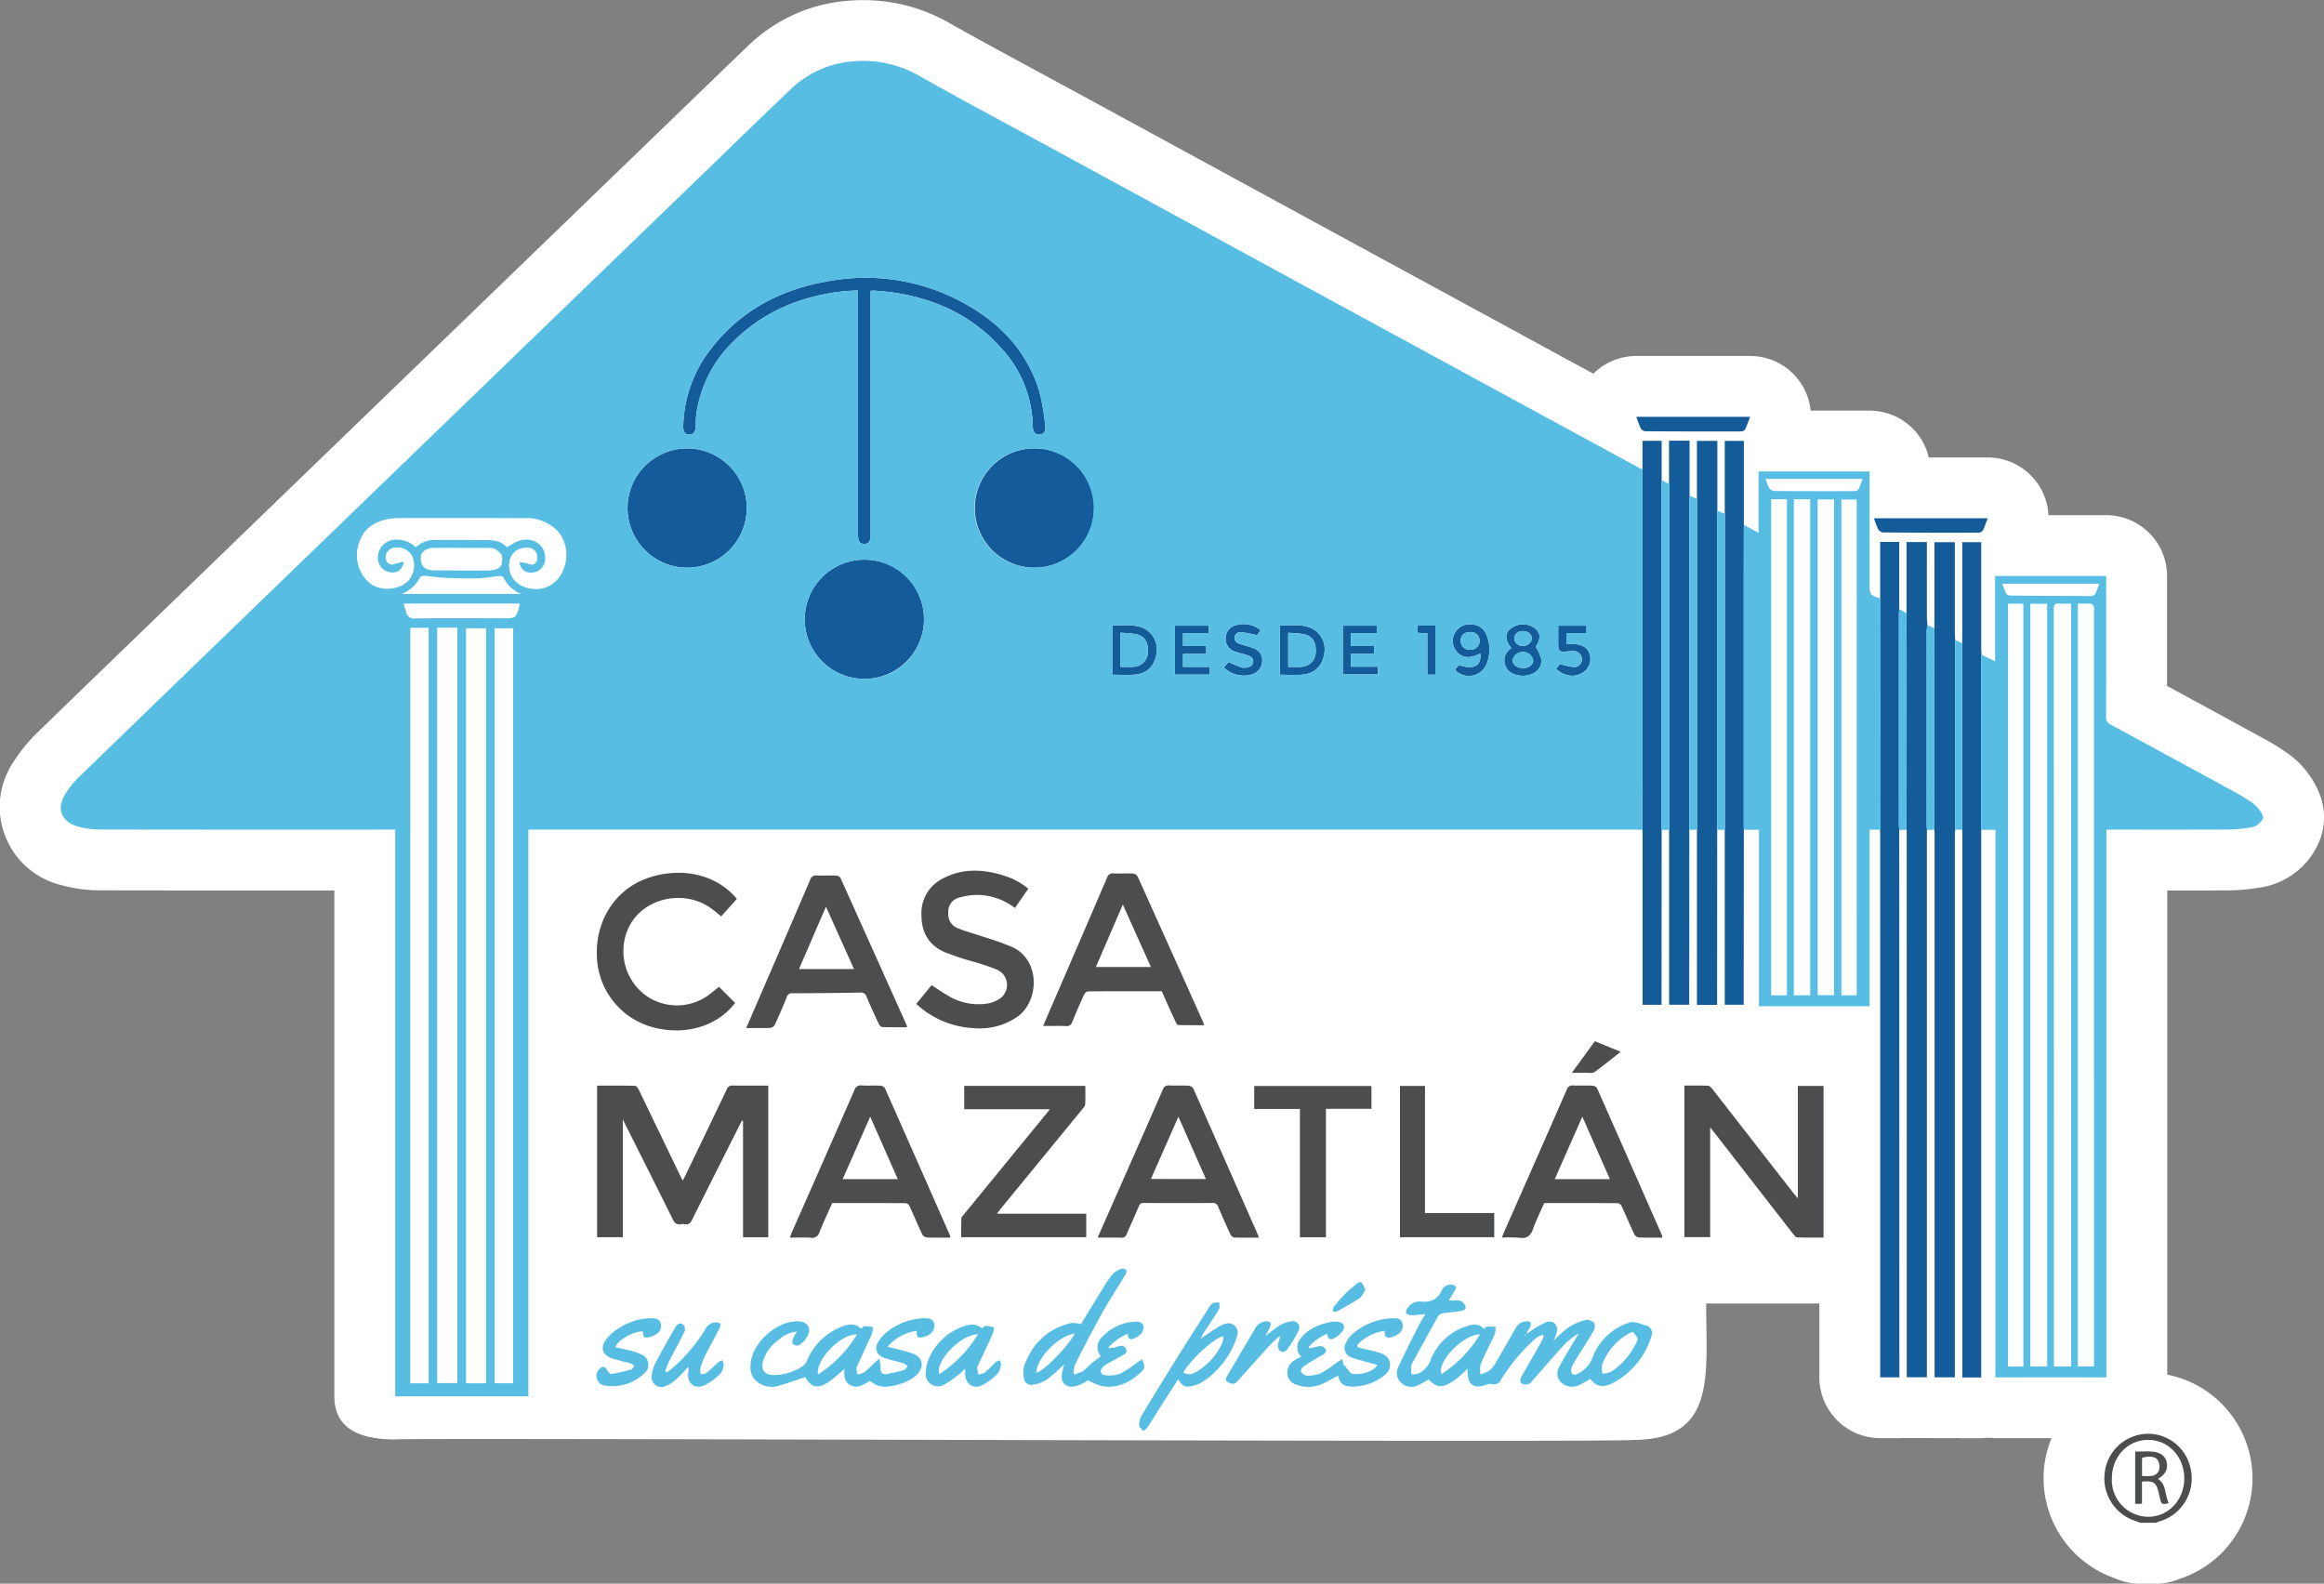 <svg xmlns="http://www.w3.org/2000/svg" width="512" height="348.901" viewBox="0 0 512 348.901">
  <rect x="0" y="0" width="512" height="348.901" fill="#808080" stroke="none"/>
  <g id="Grupo_11" data-name="Grupo 11" transform="translate(-547.257 -177.634)">
    <path id="Trazado_102" data-name="Trazado 102" d="M1058.492,353.135a20.021,20.021,0,0,0-7.91-9.989l0,0c-1.431-.972-2.6-1.694-3.785-2.342-7.462-4.077-14.8-8.084-22.125-12.055.007-5.592.006-11.19.005-16.656l0-7.557a13.4,13.4,0,0,0-13.4-13.4H998.555a13.4,13.4,0,0,0-13.382-12.716H972.19A13.405,13.405,0,0,0,959.149,268.1H946.161a13.389,13.389,0,0,0-13.328-12.037H907.757a13.4,13.4,0,0,0-9.46,3.909l-.132-.072L871.92,245.631Q858.807,238.5,845.7,231.369q-17.3-9.415-34.6-18.836L787.53,199.7q-4.625-2.517-9.259-5.018c-7.076-3.826-14.393-7.784-21.482-11.761a38.173,38.173,0,0,0-22.554-5.127,35.43,35.43,0,0,0-21.685,9.481c-4.259,4.055-8.535,8.194-12.67,12.2q-2.361,2.285-4.723,4.568-11.933,11.525-23.864,23.054L634.029,263.1q-8.411,8.124-16.82,16.25-13.6,13.138-27.187,26.278L582.387,313c-8.775,8.48-17.85,17.248-26.759,25.9a35.152,35.152,0,0,0-5.267,6.4A17.728,17.728,0,0,0,561,372.692a32.262,32.262,0,0,0,8.488,1.1c16.762.032,33.8.031,50.271.028h1.157V485.26c0,7.4,6,9.506,13.4,9.506.567-.435,270.292.753,272.763.1,18.454,0,16.062-14.413,16.062-30.051H948.08v16.265a13.4,13.4,0,0,0,13.4,13.4h4.22q.488,0,.969-.034c.218.011.439.016.66.016h4.438c.22,0,.439,0,.657-.016q.513.041,1.037.04h4.474q.343,0,.683-.018c.318.023.64.035.964.035h4.151a13.675,13.675,0,0,1,3.131-.01h12.362a24.265,24.265,0,0,0-1.628,6.373,23.344,23.344,0,0,0,15.608,24.487c.156.067.311.133.467.2a13.4,13.4,0,0,0,5.051.988h3.5a13.384,13.384,0,0,0,5.169-1.038l.018-.007a23.3,23.3,0,0,0-2.689-45.013V373.823c4.5,0,9.072,0,13.6-.025a43.367,43.367,0,0,0,6.572-.594,16.784,16.784,0,0,0,13.437-10.484,13.4,13.4,0,0,0,.929-4.9V357.6A13.392,13.392,0,0,0,1058.492,353.135Z" transform="translate(0 0)" fill="#fff"/>
    <g id="Grupo_10" data-name="Grupo 10" transform="translate(560.651 191.034)">
      <g id="Grupo_7" data-name="Grupo 7" transform="translate(124.851 47.818)">
        <path id="Trazado_103" data-name="Trazado 103" d="M1008.853,306.927v-1.172h-4.506v18.952q0,22.2,0,44.392c.011.437.031.874.032,1.311q0,59,0,118v1.337h4.474v-1.482q0-58.89,0-117.781c0-.472.041-.944.063-1.414q.007-20.87.013-41.739c-.026-.435-.075-.868-.076-1.3Q1008.849,316.479,1008.853,306.927Z" transform="translate(-716.419 -247.517)" fill="#145b9a"/>
        <path id="Trazado_104" data-name="Trazado 104" d="M1002.365,324.029c-.042-.577-.119-1.154-.12-1.731q-.014-7.692-.005-15.384v-1.188h-4.481V321.4c.009,3.529.029,7.059.028,10.589q0,18.559-.019,37.119c.009.473.027.945.027,1.419q.006,58.93.007,117.86v1.339h4.438v-1.5q0-58.82,0-117.641c0-.474.014-.947.021-1.421-.022-.435-.064-.869-.064-1.3q0-21.279,0-42.558A9.624,9.624,0,0,1,1002.365,324.029Z" transform="translate(-715.973 -247.515)" fill="#145b9a"/>
        <path id="Trazado_105" data-name="Trazado 105" d="M995.727,369.162c-.026-.4-.075-.8-.075-1.193q-.007-23.144,0-46.289c0-.4.046-.8.07-1.194V305.7h-4.2v12.465a5.719,5.719,0,0,1,.094.738q.005,24.616,0,49.233a7.214,7.214,0,0,1-.123.952c.015.473.043.945.043,1.418q0,58.94,0,117.882v1.348h4.22v-1.275l-.022-110.884Q995.724,373.371,995.727,369.162Z" transform="translate(-715.549 -247.514)" fill="#145b9a"/>
        <path id="Trazado_106" data-name="Trazado 106" d="M1015.173,330.521c-.026-.435-.075-.869-.075-1.3q-.007-11.149,0-22.3v-1.167h-4.172v22.254q0,20.549-.009,41.1c.01.474.03.946.03,1.42q0,58.936,0,117.873v1.369h4.151V488.3q0-58.881,0-117.764c0-.474.014-.947.021-1.42-.009-.145-.027-.291-.027-.436q0-18.592,0-37.186C1015.093,331.172,1015.145,330.846,1015.173,330.521Z" transform="translate(-716.863 -247.517)" fill="#145b9a"/>
        <path id="Trazado_107" data-name="Trazado 107" d="M948.228,294.621c.01.291.029.582.029.873q0,35.621,0,71.241c0,.255-.016.508-.025.763v38.564h4.442v-1.375q.011-18.588.022-37.176c-.012-.363-.036-.726-.036-1.089q0-33.965,0-67.931c0-.435.045-.87.068-1.3V281.807h-4.5Z" transform="translate(-712.623 -245.897)" fill="#145b9a"/>
        <path id="Trazado_108" data-name="Trazado 108" d="M941.64,291.311c.013.327.038.655.038.982q0,37.275,0,74.551c0,.218-.017.436-.026.654v38.54h4.434c0-.517,0-.949,0-1.381q.01-18.577.021-37.154c-.01-.4-.03-.8-.03-1.2q0-35.452,0-70.9c0-.506.056-1.013.085-1.521V281.769h-4.53Z" transform="translate(-712.177 -245.895)" fill="#145b9a"/>
        <path id="Trazado_109" data-name="Trazado 109" d="M954.8,297.912c.009.109.026.217.026.326q0,34.414,0,68.827c0,.145-.018.29-.027.435v38.546h4.18c0-2.71,0-5.331,0-7.953q.012-15.3.028-30.607c-.007-.327-.02-.655-.02-.982q0-27.411,0-54.822,0-5.679.022-11.357V281.806H954.8Z" transform="translate(-713.067 -245.897)" fill="#145b9a"/>
        <path id="Trazado_110" data-name="Trazado 110" d="M935.358,288.089c.007.255.019.509.019.764q0,32.807,0,65.615,0,6.506-.02,13.012c.011.436.032.874.032,1.31q0,17.984,0,35.967v1.3h4.173v-1.378q.01-18.585.019-37.169c-.013-.327-.037-.655-.037-.981q0-37.493,0-74.986c0-.364.028-.726.043-1.09V281.8h-4.222Z" transform="translate(-711.752 -245.897)" fill="#145b9a"/>
        <path id="Trazado_111" data-name="Trazado 111" d="M990.058,300.1a20.254,20.254,0,0,0,.938,2.424,1.463,1.463,0,0,0,1.035.7q10.538.08,21.075.046a1.238,1.238,0,0,0,.949-.49c.417-.829.7-1.725,1.068-2.681Z" transform="translate(-715.452 -247.135)" fill="#145b9a"/>
        <path id="Trazado_112" data-name="Trazado 112" d="M934.878,278.648a1.341,1.341,0,0,0,.955.657q10.6.07,21.194.037a1.123,1.123,0,0,0,.861-.461c.415-.855.715-1.765,1.1-2.753H933.91A25.03,25.03,0,0,0,934.878,278.648Z" transform="translate(-711.655 -245.513)" fill="#145b9a"/>
        <path id="Trazado_113" data-name="Trazado 113" d="M790.805,283.591a13.138,13.138,0,1,0,13.063,13.2A13.066,13.066,0,0,0,790.805,283.591Z" transform="translate(-701.077 -246.018)" fill="#145b9a"/>
        <path id="Trazado_114" data-name="Trazado 114" d="M750.611,309.882a13.133,13.133,0,1,0,13.065,13.093A13.074,13.074,0,0,0,750.611,309.882Z" transform="translate(-698.361 -247.796)" fill="#145b9a"/>
        <path id="Trazado_115" data-name="Trazado 115" d="M708.736,283.6a13.132,13.132,0,1,0,13.065,13.16A13.133,13.133,0,0,0,708.736,283.6Z" transform="translate(-695.531 -246.019)" fill="#145b9a"/>
        <path id="Trazado_116" data-name="Trazado 116" d="M710.005,277.818q1.4.031,1.468-1.9c.028-.8-.015-1.612.091-2.4a27.7,27.7,0,0,1,8.067-16.114,37.841,37.841,0,0,1,17.9-9.991,41.291,41.291,0,0,1,9.671-1.335v53.6c0,1.659.37,2.238,1.415,2.222,1.021-.015,1.366-.587,1.366-2.274q0-26.028,0-52.057v-1.413a5.488,5.488,0,0,1,.792-.059c1.374.128,2.755.22,4.12.416,9.2,1.317,17.231,5,23.571,11.935a26.066,26.066,0,0,1,7.245,17.558c.021,1.211.505,1.825,1.413,1.813s1.5-.65,1.342-1.846a47.948,47.948,0,0,0-1.386-7.916c-2.791-8.848-8.815-15.042-16.834-19.36a44.727,44.727,0,0,0-28.861-4.8c-10.731,1.69-19.852,6.329-26.6,15.051a28.637,28.637,0,0,0-6.086,16.976C708.663,277.2,709.112,277.8,710.005,277.818Z" transform="translate(-696.422 -243.292)" fill="#145b9a"/>
        <path id="Trazado_117" data-name="Trazado 117" d="M816.684,325.891c-2.141-.786-4.358-.479-6.609-.46V336.28c1.723,0,3.365.12,4.982-.027,2.817-.255,4.467-2.034,4.8-4.917A5.172,5.172,0,0,0,816.684,325.891Zm1.242,5.535a3.275,3.275,0,0,1-3.1,3.1c-.936.086-1.886.015-2.921.015v-7.506a30.307,30.307,0,0,1,3.345.3C817.23,327.729,818.073,329.1,817.925,331.427Z" transform="translate(-703.279 -248.843)" fill="#145b9a"/>
        <path id="Trazado_118" data-name="Trazado 118" d="M856.235,325.851c-2.113-.729-4.291-.442-6.482-.421-.035.323-.077.536-.077.748,0,3.312,0,6.624,0,10.1,1.768,0,3.407.117,5.023-.026,2.79-.247,4.483-2.064,4.811-4.922A5.164,5.164,0,0,0,856.235,325.851Zm1.345,5.58a3.285,3.285,0,0,1-3.11,3.1c-.936.084-1.886.015-2.95.015v-7.5a29.872,29.872,0,0,1,3.385.286C856.888,327.728,857.732,329.1,857.58,331.431Z" transform="translate(-705.957 -248.843)" fill="#145b9a"/>
        <path id="Trazado_119" data-name="Trazado 119" d="M909.642,330.138c1.179-1.885,1.112-3.106-.33-4.223a4.409,4.409,0,0,0-5.359.32c-1.14,1.11-1.07,2.406.328,4.192a3.057,3.057,0,0,0-.523.36,3.169,3.169,0,0,0,1.223,5.376c2.6,1,6.393-.327,5.824-3.552A10.6,10.6,0,0,0,909.642,330.138Zm-2.8-3.479a1.851,1.851,0,0,1,1.97,1.632,1.993,1.993,0,0,1-2,1.636,1.8,1.8,0,0,1-1.908-1.676A1.722,1.722,0,0,1,906.847,326.659Zm0,8.136c-1.264.008-2.291-.748-2.3-1.7a2.322,2.322,0,0,1,4.531-.032C909.094,334.078,908.178,334.786,906.845,334.795Z" transform="translate(-709.545 -248.829)" fill="#145b9a"/>
        <path id="Trazado_120" data-name="Trazado 120" d="M866.326,331.7h5.106V329.97h-5.106v-2.85h5.7v-1.636h-7.485v10.738h7.74v-1.7h-5.954Z" transform="translate(-706.963 -248.852)" fill="#145b9a"/>
        <path id="Trazado_121" data-name="Trazado 121" d="M826.665,331.7h5.107V329.97h-5.11V327.12h5.7v-1.636h-7.48v10.772h7.692v-1.7h-5.912Z" transform="translate(-704.28 -248.852)" fill="#145b9a"/>
        <path id="Trazado_122" data-name="Trazado 122" d="M894.854,325.2a3.665,3.665,0,0,0-3.641,1.518,3.506,3.506,0,0,0-.119,4.02,3.224,3.224,0,0,0,3.459,1.58,11.87,11.87,0,0,0,2.028-.719c.366,2.688-1.408,3.654-4.755,2.524-.142.518-1.219.857-.281,1.564a4.24,4.24,0,0,0,6.342-1.54,8.453,8.453,0,0,0,.144-6.485A3.544,3.544,0,0,0,894.854,325.2Zm-.581,5.561a1.939,1.939,0,0,1-1.986-2.011c0-1.215.8-1.91,2.152-1.883a1.929,1.929,0,0,1,2.019,1.953A2.018,2.018,0,0,1,894.274,330.761Z" transform="translate(-708.72 -248.831)" fill="#145b9a"/>
        <path id="Trazado_123" data-name="Trazado 123" d="M842.881,330.4c-.936-.384-1.938-.605-2.9-.929-.706-.237-1.277-.675-1.17-1.5a1.285,1.285,0,0,1,1.547-1.067c1.095.105,2.171.4,3.4.641l.784-1.087a5.832,5.832,0,0,0-5.1-1.186,3.052,3.052,0,0,0-.195,6.01c.829.268,1.684.454,2.509.728.646.214,1.216.554,1.154,1.38-.065.862-.708,1.148-1.408,1.279a2.612,2.612,0,0,1-1.282-.058c-.912-.315-1.788-.734-2.746-1.138l-1.044,1.184a6.322,6.322,0,0,0,5.877,1.624,3.169,3.169,0,0,0,2.561-2.76A2.76,2.76,0,0,0,842.881,330.4Z" transform="translate(-705.061 -248.827)" fill="#145b9a"/>
        <path id="Trazado_124" data-name="Trazado 124" d="M917.221,329.569V327.1h4.424v-1.62h-6.217c0,1.624-.036,3.151.014,4.675.028.866.651,1.231,1.5,1.083a7.862,7.862,0,0,1,1.938-.16,1.8,1.8,0,0,1,1.748,1.863,1.66,1.66,0,0,1-1.912,1.64,20.631,20.631,0,0,1-2.957-.649L914.956,335c1.88,1.7,4.116,1.965,5.894.789a3.489,3.489,0,0,0,1.445-4.184C921.692,329.944,920.081,329.3,917.221,329.569Z" transform="translate(-710.373 -248.852)" fill="#145b9a"/>
        <path id="Trazado_125" data-name="Trazado 125" d="M882.194,327.044l2.17.131v9.091h1.758V325.459h-3.928Z" transform="translate(-708.157 -248.85)" fill="#145b9a"/>
      </g>
      <g id="Grupo_8" data-name="Grupo 8" transform="translate(118.086 178.422)">
        <path id="Trazado_126" data-name="Trazado 126" d="M1063.415,523.739a9.554,9.554,0,0,0-9.652-7.3,9.685,9.685,0,0,0-9.22,8.883,9.836,9.836,0,0,0,6.766,10.3c.358.111.7.28,1.047.421h3.5a5.8,5.8,0,0,1,.656-.27A9.858,9.858,0,0,0,1063.415,523.739Zm-9.239,10.982a8.093,8.093,0,0,1-8.024-8.438c.013-4.811,3.453-8.481,7.975-8.506,4.438-.025,7.933,3.654,7.974,8.393C1062.144,530.947,1058.649,534.717,1054.177,534.722Z" transform="translate(-712.369 -392.371)" fill="#4c4d4e"/>
        <path id="Trazado_127" data-name="Trazado 127" d="M718.206,434.143a1.232,1.232,0,0,0-1.3.852q-4.536,9.506-9.122,18.988c-.167.347-.347.687-.569,1.125-.229-.452-.4-.774-.556-1.1q-4.568-9.49-9.147-18.974c-.166-.342-.534-.826-.818-.833-2.762-.062-5.526-.037-8.347-.037v33.4h5.662V441.62c3.77,7.514,7.423,14.755,11.02,22.024.4.815.851,1.18,1.732,1.048a2.8,2.8,0,0,1,.873,0c.853.145,1.273-.233,1.653-1,3.468-6.971,6.982-13.92,10.485-20.875.163-.324.336-.644.5-.967l.225.081v25.648h5.559V434.16C723.377,434.16,720.79,434.186,718.206,434.143Z" transform="translate(-688.28 -386.806)" fill="#4c4d4e"/>
        <path id="Trazado_128" data-name="Trazado 128" d="M970.266,458.986c-.429-.5-.691-.779-.926-1.081q-8.933-11.475-17.869-22.945c-.251-.322-.623-.757-.956-.772-1.741-.077-3.487-.036-5.251-.036v33.4h5.681v-24.2c.3.373.461.57.616.771q8.787,11.31,17.58,22.616c.258.333.594.843.91.856,1.947.08,3.9.04,5.871.04V434.225h-5.657Z" transform="translate(-705.658 -386.806)" fill="#4c4d4e"/>
        <path id="Trazado_129" data-name="Trazado 129" d="M827.7,434.8a1.417,1.417,0,0,0-1.05-.627c-1.418-.073-2.845.024-4.264-.05a1.289,1.289,0,0,0-1.435.967q-4.47,10.251-9,20.476c-1.744,3.956-3.491,7.908-5.332,12.079,1.876,0,3.545-.037,5.212.019a1.1,1.1,0,0,0,1.207-.815c.864-2.043,1.8-4.056,2.655-6.1a1.023,1.023,0,0,1,1.129-.731q7.547.038,15.094,0a1.183,1.183,0,0,1,1.278.865q1.27,3.017,2.646,5.988c.15.324.556.735.858.747,1.774.071,3.552.034,5.41.034a4.975,4.975,0,0,0-.169-.6Q834.839,450.917,827.7,434.8Zm-9.342,19.929L824.413,441c2.069,4.689,4.043,9.16,6.061,13.732Z" transform="translate(-696.281 -386.804)" fill="#4c4d4e"/>
        <path id="Trazado_130" data-name="Trazado 130" d="M754.854,434.746a1.307,1.307,0,0,0-.974-.572c-1.383-.064-2.773.028-4.155-.048a1.423,1.423,0,0,0-1.614,1.031q-6.863,15.7-13.8,31.365c-.141.319-.246.653-.421,1.125,1.633,0,3.12-.064,4.6.022a1.659,1.659,0,0,0,1.93-1.221c.851-2.162,1.855-4.265,2.809-6.417,5.439,0,10.835-.009,16.23.029a1.2,1.2,0,0,1,.8.651c.946,2.047,1.814,4.13,2.774,6.171a1.423,1.423,0,0,0,.978.731c1.709.075,3.423.034,5.222.034a2.04,2.04,0,0,0-.049-.455Q762.034,450.962,754.854,434.746Zm-9.326,20.023L751.593,441l6.08,13.765Z" transform="translate(-691.361 -386.804)" fill="#4c4d4e"/>
        <path id="Trazado_131" data-name="Trazado 131" d="M819.868,409.974c.992,2.2,2.015,4.492,3.062,6.772.123.268.372.672.572.678,1.869.052,3.742.031,5.7.031a6.445,6.445,0,0,0-.184-.619q-7.214-16.08-14.458-32.146a1.4,1.4,0,0,0-1.033-.639c-1.419-.069-2.845.025-4.264-.033a1.287,1.287,0,0,0-1.442.945q-6.517,15.192-13.1,30.357c-.312.724-.615,1.451-.979,2.31,1.825,0,3.429-.041,5.029.018a1.221,1.221,0,0,0,1.379-.892c.82-2.022,1.692-4.024,2.6-6.009.147-.322.571-.737.869-.739C809.005,409.962,814.4,409.974,819.868,409.974ZM811.3,390.882l6.18,13.752H805.365C807.324,400.091,809.261,395.6,811.3,390.882Z" transform="translate(-695.409 -383.415)" fill="#4c4d4e"/>
        <path id="Trazado_132" data-name="Trazado 132" d="M923.122,434.749a1.307,1.307,0,0,0-.974-.575c-1.419-.064-2.844.016-4.264-.044a1.3,1.3,0,0,0-1.455.93q-6.893,15.743-13.85,31.46c-.141.319-.25.652-.431,1.127a27.875,27.875,0,0,1,3.825.034c1.72.248,2.522-.452,3.069-2.023.668-1.915,1.6-3.738,2.434-5.626,5.441,0,10.836-.009,16.23.028a1.194,1.194,0,0,1,.81.641c.949,2.046,1.82,4.128,2.78,6.168a1.421,1.421,0,0,0,.963.745c1.709.076,3.423.034,5.223.034a1.924,1.924,0,0,0-.044-.452Q930.3,450.965,923.122,434.749Zm-9.335,20.021L919.864,441l6.073,13.766Z" transform="translate(-702.742 -386.805)" fill="#4c4d4e"/>
        <path id="Trazado_133" data-name="Trazado 133" d="M748.736,410.309a1.238,1.238,0,0,1,1.35.915q1.292,3.005,2.689,5.965c.143.3.5.708.763.717,1.8.063,3.613.034,5.461.034a2.34,2.34,0,0,0-.07-.453q-7.274-16.22-14.577-32.427a1.185,1.185,0,0,0-.883-.536c-1.455-.048-2.916.042-4.371-.024a1.292,1.292,0,0,0-1.431.972q-5.326,12.429-10.71,24.833c-1.107,2.56-2.211,5.121-3.374,7.813,1.922,0,3.634.041,5.343-.034a1.419,1.419,0,0,0,.978-.735q1.393-3.02,2.643-6.1a1.111,1.111,0,0,1,1.215-.792C738.752,410.435,743.744,410.4,748.736,410.309Zm-7.582-18.921c2.1,4.669,4.1,9.118,6.175,13.734H735.208C737.182,400.56,739.113,396.1,741.154,391.388Z" transform="translate(-690.664 -383.448)" fill="#4c4d4e"/>
        <path id="Trazado_134" data-name="Trazado 134" d="M782.874,461.548q9.079-11.071,18.156-22.145c.269-.328.642-.707.665-1.08.08-1.363.032-2.735.032-4.1H775.048v5.145h18.864c-.309.394-.5.654-.709.9Q784.1,451.39,775,462.512c-.227.277-.57.582-.584.887-.062,1.4-.028,2.8-.028,4.171h27.542v-5.184H782.255C782.534,462.008,782.693,461.769,782.874,461.548Z" transform="translate(-694.099 -386.811)" fill="#4c4d4e"/>
        <path id="Trazado_135" data-name="Trazado 135" d="M781.831,411.775a6.871,6.871,0,0,1-2.329.859,12.865,12.865,0,0,1-8.621-1.649c-1.271-.7-2.446-1.567-3.73-2.4l-3.387,4.13a19.983,19.983,0,0,0,12.7,5.351,14.486,14.486,0,0,0,9.79-2.672c4.6-3.464,4.831-12.356-1.289-15.169a64.927,64.927,0,0,0-6.243-2.236c-1.958-.667-3.968-1.2-5.883-1.963a3.321,3.321,0,0,1-2.019-3.449A3.127,3.127,0,0,1,773,389.369a14.484,14.484,0,0,1,4.582-.652,13.777,13.777,0,0,1,7.91,2.877l2.956-4.25a15.4,15.4,0,0,0-5.071-2.785c-4.616-1.509-9.215-1.823-13.681.5a8.512,8.512,0,0,0-4.786,8.2c.017,3.668,1.57,6.434,4.9,7.97a55.18,55.18,0,0,0,5.864,2.009,49.139,49.139,0,0,1,5.979,1.989A3.67,3.67,0,0,1,781.831,411.775Z" transform="translate(-693.382 -383.372)" fill="#4c4d4e"/>
        <path id="Trazado_136" data-name="Trazado 136" d="M700.752,417.938c6.861,1.788,13.948-.1,18-5.39l-3.566-3.566c-.633.518-1.263,1.066-1.926,1.568a11.86,11.86,0,0,1-14.321.252,12.152,12.152,0,0,1-3.934-14.2c2.778-7.018,12.273-9.464,18.61-4.786.7.514,1.352,1.083,2.061,1.655l3.465-3.844c-4.489-5.443-12.214-7.078-19.4-4.682-7.273,2.424-11.766,9.3-11.446,17.285A16.668,16.668,0,0,0,700.752,417.938Z" transform="translate(-688.276 -383.405)" fill="#4c4d4e"/>
        <path id="Trazado_137" data-name="Trazado 137" d="M843.617,439.307h10.069V467.58h5.733V439.275h10.027v-5.023H843.617Z" transform="translate(-698.783 -386.813)" fill="#4c4d4e"/>
        <path id="Trazado_138" data-name="Trazado 138" d="M883.577,434.231H878.06v33.338h20.764v-5.325H883.577Z" transform="translate(-701.112 -386.812)" fill="#4c4d4e"/>
        <path id="Trazado_139" data-name="Trazado 139" d="M921.822,430.625c.613-.011,1.386.16,1.81-.142,1.942-1.385,3.785-2.909,5.786-4.478l-5.666-2.335-5.082,6.959C919.935,430.63,920.879,430.643,921.822,430.625Z" transform="translate(-703.859 -386.098)" fill="#4c4d4e"/>
        <path id="Trazado_140" data-name="Trazado 140" d="M1056.808,526.644c1.64-.991,2.219-2.087,1.935-3.588-.256-1.351-1.318-2.24-3.127-2.4-1.252-.113-2.522-.022-3.831-.022v11.5c.222.012.4.032.57.03.251,0,.5-.023.926-.046v-4.848c2.529-.271,3.162.171,3.7,2.509.089.39.165.783.266,1.17.351,1.353.417,1.388,1.93,1.058C1058.307,530.24,1058.724,527.955,1056.808,526.644Zm-3.514-.612v-3.99c1.34-.5,3-.361,3.484.519a2.9,2.9,0,0,1,.249,2.21C1056.341,526.371,1054.773,526.006,1053.294,526.032Z" transform="translate(-712.863 -392.654)" fill="#4c4d4e"/>
      </g>
      <g id="Grupo_9" data-name="Grupo 9">
        <path id="Trazado_141" data-name="Trazado 141" d="M1074.717,363.44c-.872-.592-1.762-1.166-2.686-1.672q-14.04-7.671-28.107-15.293a1.71,1.71,0,0,1-1.007-1.783q.039-14.809.017-29.617V313.74H1018.46v18.8l-2.984-1.474c-.028.325-.08.651-.08.976q-.007,18.594,0,37.186c0,.145.018.291.027.436h3.109V490.295h24.456V369.622h1.449c8.495,0,16.988.02,25.483-.02a30.383,30.383,0,0,0,4.554-.432,3.55,3.55,0,0,0,3.048-2.149V366.8A6.842,6.842,0,0,0,1074.717,363.44Zm-50.028,124.466h-3.376V319.836h3.376Zm5.241-.019h-3.711V319.858h3.711Zm5.286.012h-3.755c-.018-.357-.053-.738-.053-1.12q0-82.833-.026-165.666c0-1.084.331-1.414,1.363-1.312.786.077,1.586.015,2.471.015Zm5.044-1.5v1.49H1036.7V319.82c1.026,0,1.969-.043,2.9.031.232.019.525.38.626.646a2.9,2.9,0,0,1,.027.975Zm.311-168.783a1.248,1.248,0,0,1-.927.54q-8.965-.01-17.928-.112a1.139,1.139,0,0,1-.849-.487,18.744,18.744,0,0,1-.811-2.113h21.363A18.259,18.259,0,0,1,1040.57,317.617Z" transform="translate(-592.315 -200.24)" fill="#57bde3"/>
        <path id="Trazado_142" data-name="Trazado 142" d="M910.075,361.406q.011-6.506.02-13.012,0-32.807,0-65.615c0-.255-.012-.509-.019-.764-.23-.1-.469-.188-.689-.309q-14.068-7.647-28.131-15.3-20.5-11.148-41-22.294-29.085-15.831-58.167-31.671c-10.3-5.609-20.658-11.122-30.889-16.861a24.688,24.688,0,0,0-14.734-3.474,22.24,22.24,0,0,0-13.707,5.847c-5.809,5.529-11.554,11.126-17.323,16.7q-12.941,12.5-25.879,25-13.135,12.692-26.268,25.383-12.9,12.464-25.8,24.925-13.646,13.185-27.287,26.375Q583.065,332.9,565.94,349.492a21.76,21.76,0,0,0-3.267,3.931c-2.112,3.352-.978,6.265,2.858,7.32a19.068,19.068,0,0,0,4.957.619q31.67.059,63.338.026h1.467V486.232h29.346V361.388H908.763C909.2,361.389,909.638,361.4,910.075,361.406ZM642.667,483.381h-4.051V316.913h4.051Zm6.32-.054h-4.445V316.893h4.445Zm6.338.052h-4.44V317.018h4.44Zm5.96-.023h-4.071V317.024h4.071Zm1.406-171.5c-.718,2.943-.758,2.973-3.727,2.97-6.414,0-12.827-.047-19.239.022a1.759,1.759,0,0,1-2.032-1.44c-.161-.584-.355-1.158-.565-1.834h25.564A1.463,1.463,0,0,1,662.69,311.854Zm-25.955-2.391a7.516,7.516,0,0,0,4-3.661c.1-.219.633-.362.95-.338,1.586.117,3.164.376,4.751.445,2.362.1,4.732.163,7.094.1,1.546-.042,3.083-.357,4.629-.5.319-.029.863.081.957.286a7.278,7.278,0,0,0,3.952,3.665ZM655.9,299.331a2.935,2.935,0,0,1,1.57.309c.572.406,1.33,1.035,1.371,1.613.132,1.878-.272,2.449-1.514,2.824a5.324,5.324,0,0,1-1.5.215c-3.932.01-7.863,0-11.794-.012a4.931,4.931,0,0,1-.974-.084c-1.68-.347-2.261-1.22-2.1-3.113.076-.866,1.335-1.763,2.6-1.778,2.111-.024,4.223-.007,6.334-.007v.02C651.9,299.318,653.9,299.3,655.9,299.331Zm12.846,8.6c-2.6,1.109-7.241.254-8.181-3.384-.787-3.042,1.008-5.48,3.97-5.269a2.066,2.066,0,0,1,2.072,2.2c-.007,1.318-.942,1.846-2.136,1.307a7.145,7.145,0,0,0-1.777-.3,2.388,2.388,0,0,0,2.6,2.269A3.084,3.084,0,0,0,668.327,302c.3-3.4-2.889-5.471-6.294-4.048a18.286,18.286,0,0,0-2.145,1.266c-1.274-1.564-3.166-1.6-5.026-1.62-3.608-.047-7.216-.028-10.825-.034a5.9,5.9,0,0,0-4.21,1.632,5.909,5.909,0,0,0-4.721-1.676,3.925,3.925,0,0,0-3.494,4.926,3.177,3.177,0,0,0,3.119,2.282c1.29-.027,2.106-.716,2.494-2.353a14.8,14.8,0,0,0-2.049.49,1.349,1.349,0,0,1-1.879-.91,2.123,2.123,0,0,1,2.061-2.707,3.642,3.642,0,0,1,3.767,2.06,5.056,5.056,0,0,1-1.313,5.6c-1.918,1.669-6.294,2.176-8.626-.283a8.07,8.07,0,0,1-1.852-8.408c.945-3.129,3.336-4.646,6.4-5.247a12.479,12.479,0,0,1,2.385-.228c9.221-.01,18.443-.025,27.663.024a9.39,9.39,0,0,1,7.233,2.772C674.461,299.255,673.241,306.008,668.747,307.926Zm36.094-52.443c6.747-8.722,15.869-13.361,26.6-15.051a44.727,44.727,0,0,1,28.861,4.8c8.018,4.318,14.043,10.511,16.834,19.36a47.935,47.935,0,0,1,1.386,7.916c.163,1.2-.434,1.835-1.342,1.846s-1.391-.6-1.413-1.813a26.065,26.065,0,0,0-7.245-17.558c-6.34-6.934-14.37-10.618-23.571-11.935-1.365-.2-2.746-.288-4.12-.416a5.487,5.487,0,0,0-.793.059V244.1q0,26.028,0,52.057c0,1.687-.345,2.259-1.366,2.274-1.045.016-1.415-.563-1.415-2.222v-53.6a41.292,41.292,0,0,0-9.671,1.335,37.84,37.84,0,0,0-17.9,9.991,27.7,27.7,0,0,0-8.067,16.114c-.106.791-.063,1.6-.091,2.4q-.067,1.929-1.468,1.9c-.893-.019-1.343-.618-1.3-1.889A28.638,28.638,0,0,1,704.841,255.484Zm-5.321,48.187a13.132,13.132,0,1,1,13.224-13.1A13.1,13.1,0,0,1,699.52,303.671Zm39.087,24.5A13.133,13.133,0,1,1,751.789,315,13.015,13.015,0,0,1,738.607,328.175Zm37.477-24.5A13.138,13.138,0,1,1,776.2,277.4a13.138,13.138,0,0,1-.117,26.275Zm26.964,18.644c-.33,2.884-1.98,4.662-4.8,4.917-1.617.147-3.259.027-4.982.027V316.412c2.251-.02,4.468-.326,6.609.46A5.171,5.171,0,0,1,803.048,322.316Zm11.722,4.913h-7.692V316.456h7.48v1.636h-5.7v2.849h5.11v1.731h-5.107v2.853h5.912Zm11.51-2.706a3.169,3.169,0,0,1-2.561,2.76,6.322,6.322,0,0,1-5.877-1.624l1.044-1.184c.958.4,1.834.823,2.746,1.138a2.612,2.612,0,0,0,1.282.058c.7-.131,1.342-.417,1.408-1.279.061-.826-.508-1.165-1.154-1.38-.825-.274-1.68-.461-2.509-.728a3.052,3.052,0,0,1,.195-6.01,5.832,5.832,0,0,1,5.1,1.186l-.784,1.087c-1.231-.243-2.307-.536-3.4-.642a1.286,1.286,0,0,0-1.547,1.067c-.107.82.464,1.259,1.17,1.5.963.324,1.965.544,2.9.929A2.76,2.76,0,0,1,826.28,324.522Zm13.743-2.21c-.328,2.858-2.021,4.675-4.811,4.922-1.616.144-3.255.026-5.023.026,0-3.479,0-6.79,0-10.1,0-.212.042-.424.077-.748,2.191-.021,4.369-.309,6.482.421A5.164,5.164,0,0,1,840.023,322.313Zm11.768,4.88h-7.74V316.455h7.485v1.636h-5.7v2.85h5.106v1.735h-5.106v2.817h5.954Zm12.648.047h-1.758v-9.091l-2.17-.131v-1.585h3.928Zm11.2-2.1a4.24,4.24,0,0,1-6.342,1.54c-.938-.707.139-1.045.281-1.564,3.347,1.13,5.121.164,4.755-2.524a11.877,11.877,0,0,1-2.028.719,3.224,3.224,0,0,1-3.459-1.58,3.506,3.506,0,0,1,.119-4.02,3.665,3.665,0,0,1,3.641-1.518,3.544,3.544,0,0,1,3.177,2.462A8.452,8.452,0,0,1,875.641,325.141Zm6.268,2.016a3.169,3.169,0,0,1-1.223-5.376,3.057,3.057,0,0,1,.523-.36c-1.4-1.785-1.469-3.081-.328-4.192a4.409,4.409,0,0,1,5.359-.32c1.443,1.117,1.509,2.337.33,4.223a10.6,10.6,0,0,1,1.164,2.473C888.3,326.829,884.508,328.155,881.91,327.156Zm15.042-.392c-1.778,1.176-4.015.908-5.895-.789l.806-1.068a20.636,20.636,0,0,0,2.957.649,1.66,1.66,0,0,0,1.912-1.64,1.8,1.8,0,0,0-1.748-1.863,7.86,7.86,0,0,0-1.937.16c-.852.147-1.475-.217-1.5-1.083-.05-1.524-.014-3.051-.014-4.675h6.217v1.62h-4.424v2.464c2.86-.273,4.472.376,5.075,2.041A3.489,3.489,0,0,1,896.951,326.765Z" transform="translate(-561.623 -192.006)" fill="#57bde3"/>
        <path id="Trazado_143" data-name="Trazado 143" d="M987.018,313.818V289.04H962.553v13.514l-3.243-1.739q-.013,5.678-.022,11.357,0,27.41,0,54.822c0,.327.013.655.021.982h3.334v38.886h24.38v-38.9h2.29a7.235,7.235,0,0,0,.123-.952q.01-24.617,0-49.233a5.7,5.7,0,0,0-.094-.738C987.018,316.172,987.018,316.172,987.018,313.818ZM968.806,404.45h-3.475V295.167h3.475Zm5.126,0h-3.6V295.166h3.6Zm5.258-.03h-3.612V295.181h3.612Zm4.985.036H980.8V295.218h3.379Zm.4-111.464a1.19,1.19,0,0,1-.912.378c-5.9.017-11.806.02-17.707-.032a1.618,1.618,0,0,1-1.12-.737,10.416,10.416,0,0,1-.715-1.936h21.35A21.345,21.345,0,0,1,984.573,292.993Z" transform="translate(-588.52 -198.569)" fill="#57bde3"/>
        <path id="Trazado_144" data-name="Trazado 144" d="M931.911,490.122c-.3-.048-.579-.232-.879-.3a5.085,5.085,0,0,0-2.142-.365,12.623,12.623,0,0,0-8.554,8.085,6.668,6.668,0,0,1-3.249,3.321A1.186,1.186,0,0,1,916,500.9a1.349,1.349,0,0,1-.265-1.161,10.01,10.01,0,0,1,1.024-2.042c1.3-2.109,2.67-4.174,3.911-6.315a1.981,1.981,0,0,0,.127-1.756,2.254,2.254,0,0,0-1.868-.658,13.113,13.113,0,0,0-3.663,1.556,24.447,24.447,0,0,0-2.959,2.57l-.328.337-.12.156.067-.21.2-.454c.141-.413.318-.818.417-1.241.388-1.661-.794-2.8-2.382-2.191a18.172,18.172,0,0,0-2.754,1.528c-.443.265-.841.6-1.26.91l-.2-.188a8.837,8.837,0,0,0,.748-1.232,1.4,1.4,0,0,0,.06-1.01c-.081-.175-.564-.242-.86-.223a2.747,2.747,0,0,0-2.335,1.4c-1.459,2.519-2.887,5.056-4.364,7.565a6.4,6.4,0,0,1-1.38,1.789,9.492,9.492,0,0,1-2.059.977,6.184,6.184,0,0,1,.019-2.274c.958-2.271,2.12-4.456,3.136-6.7a4.945,4.945,0,0,0,.153-1.569,19,19,0,0,0-1.941-.022c-.2.015-.369.323-.567.511a2.871,2.871,0,0,0-3.007-.84,12.629,12.629,0,0,0-8.868,7.878,5.179,5.179,0,0,1-2.571,2.762,4.521,4.521,0,0,1-1.544.2,13.575,13.575,0,0,1-.124-1.633,2.222,2.222,0,0,1,.325-.918c1.881-3.451,3.758-6.9,5.687-10.328a1.58,1.58,0,0,1,1.046-.581c1.293-.2,2.609-.26,3.9-.481.58-.1,1.393-.393.955-1.207a1.8,1.8,0,0,0-1.806-1.174,15.879,15.879,0,0,1-1.755.011c.485-.81.9-1.521,1.332-2.223.453-.738.117-1.062-.606-1.206a2.1,2.1,0,0,0-2.354,1.384c-.964,1.943-2.48,2.515-4.531,2.323A3.128,3.128,0,0,0,879.6,486.5c-.469.736-.327,1.2.521,1.377a3.893,3.893,0,0,0,1.088.031c.739-.057,1.476-.149,2.436-.25-.576.953-1.073,1.665-1.46,2.433-1.55,3.081-3.131,6.151-4.563,9.286a2.934,2.934,0,0,0,.651,3.447,3.222,3.222,0,0,0,3.768.506c.782-.364,1.518-.829,2.268-1.246,1.7,1.726,2.712,1.9,4.72.78a11.591,11.591,0,0,0,1.709-1.171c.713-.587,1.372-1.241,2.172-1.975,0,.313,0,.448,0,.582-.062,2.94,1.464,3.994,4.187,2.915a1.76,1.76,0,0,1,1.033-.139,1.708,1.708,0,0,0,2.112-.894c.286-.464.59-.919.891-1.374a39.917,39.917,0,0,1,6.973-7.94,5.624,5.624,0,0,1,1.311-.65l.25.291a9.16,9.16,0,0,1-.5,1.262c-1.454,2.566-2.95,5.108-4.384,7.685-.208.372-.368,1.149-.193,1.287a1.671,1.671,0,0,0,2.115.163,4.015,4.015,0,0,0,.575-.654c2.4-2.73,4.773-5.5,7.239-8.169a18.569,18.569,0,0,1,2.655-2.027l.155-.066c-.019.056-.036.112-.054.168-.223.371-.45.739-.669,1.111-1.2,2.033-2.482,4.02-3.548,6.119a2.7,2.7,0,0,0,.4,3.265,3.429,3.429,0,0,0,3.641.822,13.974,13.974,0,0,0,2.121-1.094c.242-.131.46-.307.682-.459,1.328,1.679,2.527,1.978,4.579,1.167a17.348,17.348,0,0,0,9-10.805A1.734,1.734,0,0,0,931.911,490.122Zm-44.777,10.786c-1.018-2.745,4.923-8.839,8.491-8.746A26.877,26.877,0,0,1,887.134,500.907Zm18.512-8.559-.193.1.089-.209c.074-.041.149-.081.224-.121Zm24.026,2.378a15.093,15.093,0,0,1-5.156,5.655,6.655,6.655,0,0,1-1.9.442,5.285,5.285,0,0,1-.076-1.937,12.669,12.669,0,0,1,6.68-7.3,2.426,2.426,0,0,1,.268.218C930.592,493.131,930.619,493.15,929.672,494.727Z" transform="translate(-582.977 -211.564)" fill="#57bde3"/>
        <path id="Trazado_145" data-name="Trazado 145" d="M762.5,493.31a4.982,4.982,0,0,0,1.411-.552,2.292,2.292,0,0,0,1.15-2.5c-.326-1.047-1.24-1.134-2.134-1.131a13.7,13.7,0,0,0-7.478,2.434,9.2,9.2,0,0,0-2.66,2.659c-1.037,1.622-.4,3.094,1.422,3.692,1.345.442,2.74.734,4.095,1.151a3.507,3.507,0,0,1,.906.654c-.26.282-.474.727-.788.817a37.293,37.293,0,0,1-3.9.9c-.843.144-1.264-.318-1.27-1.209a22.15,22.15,0,0,0-.262-2.249c-.571.519-.859.775-1.139,1.037a30.078,30.078,0,0,1-2.248,2.064,4.418,4.418,0,0,1-1.465.441c-.063-.514-.332-1.115-.156-1.527,1.065-2.5,2.249-4.951,3.345-7.438a5.782,5.782,0,0,0,.233-1.475,11.837,11.837,0,0,0-1.842-.211c-.252.007-.5.363-.757.573-1.39-1.343-2.966-1.024-4.478-.37a13.664,13.664,0,0,0-7.465,7.441,2.52,2.52,0,0,1-.821,1.081,11.333,11.333,0,0,1-6.566,2.049c-1.889-.016-2.718-1.058-2.3-2.911a8.5,8.5,0,0,1,3.419-4.793,6.92,6.92,0,0,1,4.083-1.871,9.535,9.535,0,0,0-.862,1.513c-.134.4-.245,1.069-.038,1.255a1.443,1.443,0,0,0,1.333.249A5.8,5.8,0,0,0,737,493.324c1.185-1.988.228-3.54-2.09-3.53-4.532.021-9.639,4.486-10.252,8.992-.238,1.749-.018,3.378,1.6,4.461a5.007,5.007,0,0,0,4.161.858c2.091-.568,4.134-1.316,6.243-2,1.232,2.254,2.693,2.677,5.092,1.1a39.83,39.83,0,0,0,3.371-2.755l.223-.214-.073.346c-.084,1.289.025,2.561,1.276,3.262,1.7.954,3.051-.18,4.339-.906a9.531,9.531,0,0,0,1.807,1.055c2.454.772,7.2-.734,8.82-2.725,1.36-1.668.943-3.511-1.08-4.31a34.676,34.676,0,0,0-3.665-1.039c-.574-.157-1.154-.3-1.994-.512a10.352,10.352,0,0,1,6.5-3.507C761.064,493.169,761.421,493.551,762.5,493.31Zm-23.044,8.208c-.523-3.338,5.106-8.983,8.579-8.811A26.645,26.645,0,0,1,739.458,501.518Z" transform="translate(-572.644 -212.102)" fill="#57bde3"/>
        <path id="Trazado_146" data-name="Trazado 146" d="M815.175,497.393c-.448.308-.825.57-1.205.826a22.279,22.279,0,0,1-3.645,2.361,7.1,7.1,0,0,1-3.376.274c-.916-.1-1.071-1.072-.4-1.742a3.779,3.779,0,0,1,.777-.6c1.1-.629,2.225-1.23,3.332-1.852.548-.308,1.324-.523,1.086-1.37-.274-.977-1.06-.956-1.866-.727-.28.079-.548.211-.832.263-.328.06-.668.059-1.334.109a11.318,11.318,0,0,1,4.4-3.2c-.071,1.379.664,1.376,1.426,1.019a4.022,4.022,0,0,0,1.615-1.2,2.2,2.2,0,0,0,.327-1.789,1.9,1.9,0,0,0-1.572-.691,10.718,10.718,0,0,0-7.617,3.533,3.025,3.025,0,0,0-.165,4.088c-.791.621-1.593,1.222-2.362,1.865a15.877,15.877,0,0,1-1.616,1.457,9.787,9.787,0,0,1-1.935.711,5.843,5.843,0,0,1,.189-2.068c1.951-3.864,3.923-7.721,6.034-11.5,1.6-2.859,3.419-5.59,5.11-8.4.18-.3.325-.844.176-1.054a1.115,1.115,0,0,0-1.041-.273,5.347,5.347,0,0,0-1.968,1.21,24.54,24.54,0,0,0-2.149,3.155c-1.647,2.655-3.262,5.33-4.8,7.847a6.69,6.69,0,0,0-2.143-.259c-5.172,1.2-8.536,4.49-10.349,9.382a5.79,5.79,0,0,0-.076,2.774,1.615,1.615,0,0,0,1.981,1.442,8.157,8.157,0,0,0,3.014-1.1,38.95,38.95,0,0,0,3.6-3.142l.265-.227-.108.36c-.117.5-.244.987-.351,1.484-.457,2.12.865,3.458,2.991,2.958a9.666,9.666,0,0,0,1.994-.856,4.088,4.088,0,0,0,.7-.475,16.093,16.093,0,0,0,2.88,1.251c3.643.752,6.54-.828,9.052-3.244C815.936,499.315,815.731,498.356,815.175,497.393ZM791.9,500.317c.228-3.4,4.973-8.154,8.5-8.6C798.729,494.749,793.366,500.219,791.9,500.317Z" transform="translate(-577.007 -211.309)" fill="#57bde3"/>
        <path id="Trazado_147" data-name="Trazado 147" d="M874.482,493.276a5.319,5.319,0,0,0,1.278-.588,2.116,2.116,0,0,0,1.04-2.43c-.238-1.014-1.146-1.156-2.009-1.124a14.059,14.059,0,0,0-9.384,3.833,4.783,4.783,0,0,0-1.1,1.727,2.171,2.171,0,0,0,1.319,3.1,7.588,7.588,0,0,0,1.034.342c1.428.4,2.859.793,4.615,1.28a5.207,5.207,0,0,1-.776.912,7.435,7.435,0,0,1-4.7,1.072c-.255-.019-.521-.338-.722-.572-.36-.42-.675-.88-1.009-1.323l-.166.128c-.106-.44-.212-.88-.363-1.509-.535.347-.921.586-1.3.843a25,25,0,0,1-3.436,2.3,8.031,8.031,0,0,1-3.164.508,1.688,1.688,0,0,1-1.18-.9c-.118-.237.242-.91.564-1.132,1.134-.783,2.341-1.458,3.525-2.167a5.489,5.489,0,0,0,1.028-.589c.228-.217.5-.71.4-.875a1.884,1.884,0,0,0-1-.838,3.16,3.16,0,0,0-1.269.2c-.476.091-.953.186-1.429.279l-.119-.282a10.569,10.569,0,0,1,4.105-2.93c.018,1.333.765,1.417,1.546.973a5.3,5.3,0,0,0,1.822-1.6c.642-1,.236-1.8-.937-1.988a5.4,5.4,0,0,0-2.044.1c-2.491.58-4.818,1.508-6.368,3.7a2.9,2.9,0,0,0,.2,3.875c-.391.206-.786.392-1.157.617a3.241,3.241,0,0,0-1.876,3.194c.139,1.358,1.085,2.21,2.721,2.605a7.479,7.479,0,0,0,4.819-.364c1.259-.544,2.445-1.256,3.651-1.887.313,1.7,1.108,2.391,2.961,2.43a11.153,11.153,0,0,0,6.307-1.827c1.2-.76,2.323-1.7,2.143-3.293s-1.526-2.128-2.848-2.511c-1.22-.353-2.474-.591-3.715-.875-.6-.138-.914-.449-.375-.955a10.374,10.374,0,0,1,5.788-2.837C872.8,493.234,873.259,493.617,874.482,493.276Z" transform="translate(-581.225 -212.103)" fill="#57bde3"/>
        <path id="Trazado_148" data-name="Trazado 148" d="M837.487,490.539c-1.077-.987-2.3-.472-3.357.118-1.327.745-2.563,1.653-3.839,2.49l-.313.293q.077-.218.152-.436c.2-.345.379-.7.6-1.034,1.112-1.71,2.274-3.39,3.32-5.14.216-.362.012-.975,0-1.473a4.514,4.514,0,0,0-1.5.254,3.117,3.117,0,0,0-.858,1.109c-2.238,3.5-4.492,6.986-6.691,10.51q-4.021,6.443-7.943,12.947a4.628,4.628,0,0,0-.648,2.239c0,.436.605.878.938,1.318a4.393,4.393,0,0,0,.909-.793c1.056-1.616,2.06-3.266,3.094-4.9,1.2-1.894,2.416-3.779,3.659-5.723,1.049,1.65,1.636,1.911,3.424,1.407a7.8,7.8,0,0,0,2.18-.971,18.8,18.8,0,0,0,7.051-8.959C838.1,492.707,838.525,491.49,837.487,490.539Zm-2.711,3.664a13.889,13.889,0,0,1-6.063,6.645,2.279,2.279,0,0,1-2.524-.049c1.574-2.851,7.108-7.876,8.844-7.945A6.029,6.029,0,0,1,834.776,494.2Z" transform="translate(-578.856 -211.848)" fill="#57bde3"/>
        <path id="Trazado_149" data-name="Trazado 149" d="M941.518,291.941l-1.635-.857c-.015.364-.043.726-.043,1.09q0,37.494,0,74.986c0,.326.024.654.037.981l1.655-.014c.009-.217.026-.435.026-.654q0-37.275,0-74.551C941.556,292.6,941.531,292.268,941.518,291.941Z" transform="translate(-587.205 -198.707)" fill="#57bde3"/>
        <path id="Trazado_150" data-name="Trazado 150" d="M948.106,295.5l-1.614-.74c-.029.507-.084,1.014-.085,1.521q-.005,35.452,0,70.9c0,.4.02.8.03,1.2l1.674-.007c.009-.255.025-.508.025-.763q0-35.621,0-71.241C948.134,296.079,948.115,295.788,948.106,295.5Z" transform="translate(-587.649 -198.956)" fill="#57bde3"/>
        <path id="Trazado_151" data-name="Trazado 151" d="M953.052,298.3c-.023.434-.068.87-.068,1.3q-.006,33.965,0,67.931c0,.363.023.726.035,1.09l1.656-.011c.009-.145.027-.29.027-.434q0-34.414,0-68.827c0-.109-.017-.217-.026-.326Z" transform="translate(-588.094 -199.195)" fill="#57bde3"/>
        <path id="Trazado_152" data-name="Trazado 152" d="M781.422,498.927c-.836.753-1.593,1.6-2.467,2.3a3.821,3.821,0,0,1-1.379.4c-.08-.479-.174-.957-.233-1.438a.839.839,0,0,1,.113-.418c1.1-2.368,2.222-4.726,3.288-7.109.2-.439.333-1.356.212-1.41a4.7,4.7,0,0,0-1.808-.32c-.226,0-.457.323-.765.559a3.23,3.23,0,0,0-3.1-.744,12.84,12.84,0,0,0-8.349,6.844,8.537,8.537,0,0,0-.926,3.537,2.723,2.723,0,0,0,4.145,2.686,26.747,26.747,0,0,0,3.617-2.586,10.545,10.545,0,0,0,.917-.891c0,.52,0,.81,0,1.1.028,2.265,1.71,3.517,3.747,2.557a13.269,13.269,0,0,0,3.446-2.589,4.217,4.217,0,0,0,.684-2.057c.056-.264-.159-.586-.251-.883A3.9,3.9,0,0,0,781.422,498.927ZM769,501.525c-1-2.817,4.828-8.8,8.481-8.745A26.683,26.683,0,0,1,769,501.525Z" transform="translate(-575.447 -212.204)" fill="#57bde3"/>
        <path id="Trazado_153" data-name="Trazado 153" d="M715.865,498.952c-.872.768-1.686,1.606-2.591,2.33-.284.228-.787.187-1.19.268a3.539,3.539,0,0,1-.13-1.242,14.276,14.276,0,0,1,.961-2.662c1.042-2.081,2.178-4.115,3.242-6.184.166-.323.334-.923.185-1.067a1.654,1.654,0,0,0-1.151-.289,2.817,2.817,0,0,0-2.243,1.706,37.275,37.275,0,0,1-6.953,8.227,13.681,13.681,0,0,1-1.435,1.081l-.339-.254a20.168,20.168,0,0,1,.8-2.079c1.128-2.2,2.332-4.366,3.435-6.581a1.56,1.56,0,0,0-.054-1.333c-.555-.8-1.362-.7-1.979.358q-2.312,3.951-4.44,8.01a8.117,8.117,0,0,0-.7,2.4,2.163,2.163,0,0,0,2.964,2.522,7.268,7.268,0,0,0,2.213-1.351c1.015-.894,1.91-1.924,2.857-2.9a2.376,2.376,0,0,1-.007,1.092c-.377,2.466,1.338,3.975,3.621,2.96a13.542,13.542,0,0,0,3.526-2.661,3.43,3.43,0,0,0,.652-1.854c.053-.317-.231-.692-.363-1.04A5.947,5.947,0,0,0,715.865,498.952Z" transform="translate(-571.066 -212.168)" fill="#57bde3"/>
        <path id="Trazado_154" data-name="Trazado 154" d="M699.755,493.32a5.5,5.5,0,0,0,1.688-.718,2.061,2.061,0,0,0,.885-2.391c-.257-.944-1.106-1.062-1.936-1.085a13.147,13.147,0,0,0-7.037,2.063,10.431,10.431,0,0,0-2.962,2.51c-1.524,1.967-.847,3.694,1.551,4.384,1.258.362,2.537.653,3.795,1.017a3.254,3.254,0,0,1,.787.507c-.2.278-.358.734-.617.8a41.557,41.557,0,0,1-4.419.984c-.278.044-.781-.463-.954-.825-.388-.811-.989-.985-1.6-.335a2.152,2.152,0,0,0,.976,3.717,10.233,10.233,0,0,0,8.9-2.733,2.444,2.444,0,0,0-.808-4.135,11.392,11.392,0,0,0-2.048-.735c-1.152-.307-2.323-.544-3.583-.833.535-1.64,4.182-3.637,6.1-3.461C698.319,493.152,698.712,493.577,699.755,493.32Z" transform="translate(-570.186 -212.102)" fill="#57bde3"/>
        <path id="Trazado_155" data-name="Trazado 155" d="M996.021,321.558c-.024.4-.07.8-.07,1.194q0,23.144,0,46.289c0,.4.049.8.075,1.193l1.617-.06q.01-18.56.019-37.119c0-3.53-.019-7.06-.028-10.589Z" transform="translate(-591 -200.768)" fill="#57bde3"/>
        <path id="Trazado_156" data-name="Trazado 156" d="M851.332,489.881a6.424,6.424,0,0,0-2.542.856,30.794,30.794,0,0,0-2.94,2.239l-.159.138c.018-.079.036-.159.055-.24.3-.579.642-1.141.889-1.743.127-.31.241-.841.084-1a1.455,1.455,0,0,0-1.063-.255,2.961,2.961,0,0,0-2.319,1.624c-1.008,1.73-2.036,3.45-3.055,5.175s-2.032,3.453-3.06,5.172c-.481.8-.345,1.263.59,1.631,1.076.422,1.516-.248,2.081-.883,2.348-2.637,4.7-5.269,7.087-7.87a21.5,21.5,0,0,1,1.9-1.656c-.087.788-.452,1.41-.507,2.057a1.753,1.753,0,0,0,.58,1.372,1.359,1.359,0,0,0,1.326-.238A30.86,30.86,0,0,0,852.906,492,1.429,1.429,0,0,0,851.332,489.881Zm-5.911,3.56.029-.059.021.063Z" transform="translate(-580.245 -212.153)" fill="#57bde3"/>
        <path id="Trazado_157" data-name="Trazado 157" d="M1002.523,326.622q-.012,21.279,0,42.558c0,.434.042.869.064,1.3l1.639-.058q0-22.2,0-44.393l-1.536-.676A9.625,9.625,0,0,0,1002.523,326.622Z" transform="translate(-591.444 -201.025)" fill="#57bde3"/>
        <path id="Trazado_158" data-name="Trazado 158" d="M1009.25,370.636l1.551.032q0-20.547.009-41.1l-1.547-.674Z" transform="translate(-591.9 -201.265)" fill="#57bde3"/>
        <path id="Trazado_159" data-name="Trazado 159" d="M863.139,487.037c1.684-.931,3.389-1.841,4.982-2.914.564-.38.833-1.2,1.252-1.837a10.729,10.729,0,0,0-.8-1.578c-.093-.129-.618-.126-.791.012a34.044,34.044,0,0,0-2.877,2.476,35.3,35.3,0,0,0-2.56,2.943c-.163.2-.077.605-.106.916C862.545,487.055,862.908,487.165,863.139,487.037Z" transform="translate(-581.956 -211.527)" fill="#57bde3"/>
        <path id="Trazado_160" data-name="Trazado 160" d="M815.38,327.457a30.293,30.293,0,0,0-3.345-.3v7.506c1.035,0,1.985.071,2.921-.015a3.275,3.275,0,0,0,3.1-3.1C818.205,329.218,817.362,327.851,815.38,327.457Z" transform="translate(-578.56 -201.147)" fill="#57bde3"/>
        <path id="Trazado_161" data-name="Trazado 161" d="M855.038,327.46a29.879,29.879,0,0,0-3.384-.286v7.5c1.064,0,2.014.069,2.95-.015a3.285,3.285,0,0,0,3.11-3.1C857.866,329.225,857.022,327.851,855.038,327.46Z" transform="translate(-581.24 -201.148)" fill="#57bde3"/>
        <path id="Trazado_162" data-name="Trazado 162" d="M906.88,331.715a2.079,2.079,0,0,0-2.2,1.828c.009.947,1.036,1.7,2.3,1.7,1.333-.008,2.249-.717,2.231-1.727A2.07,2.07,0,0,0,906.88,331.715Z" transform="translate(-584.827 -201.455)" fill="#57bde3"/>
        <path id="Trazado_163" data-name="Trazado 163" d="M906.975,330.036a1.993,1.993,0,0,0,2-1.636,1.851,1.851,0,0,0-1.97-1.632,1.722,1.722,0,0,0-1.938,1.592A1.8,1.8,0,0,0,906.975,330.036Z" transform="translate(-584.853 -201.121)" fill="#57bde3"/>
        <path id="Trazado_164" data-name="Trazado 164" d="M894.568,326.99c-1.357-.027-2.151.669-2.152,1.883a1.939,1.939,0,0,0,1.986,2.011,2.018,2.018,0,0,0,2.184-1.941A1.929,1.929,0,0,0,894.568,326.99Z" transform="translate(-583.997 -201.136)" fill="#57bde3"/>
      </g>
    </g>
  </g>
</svg>
